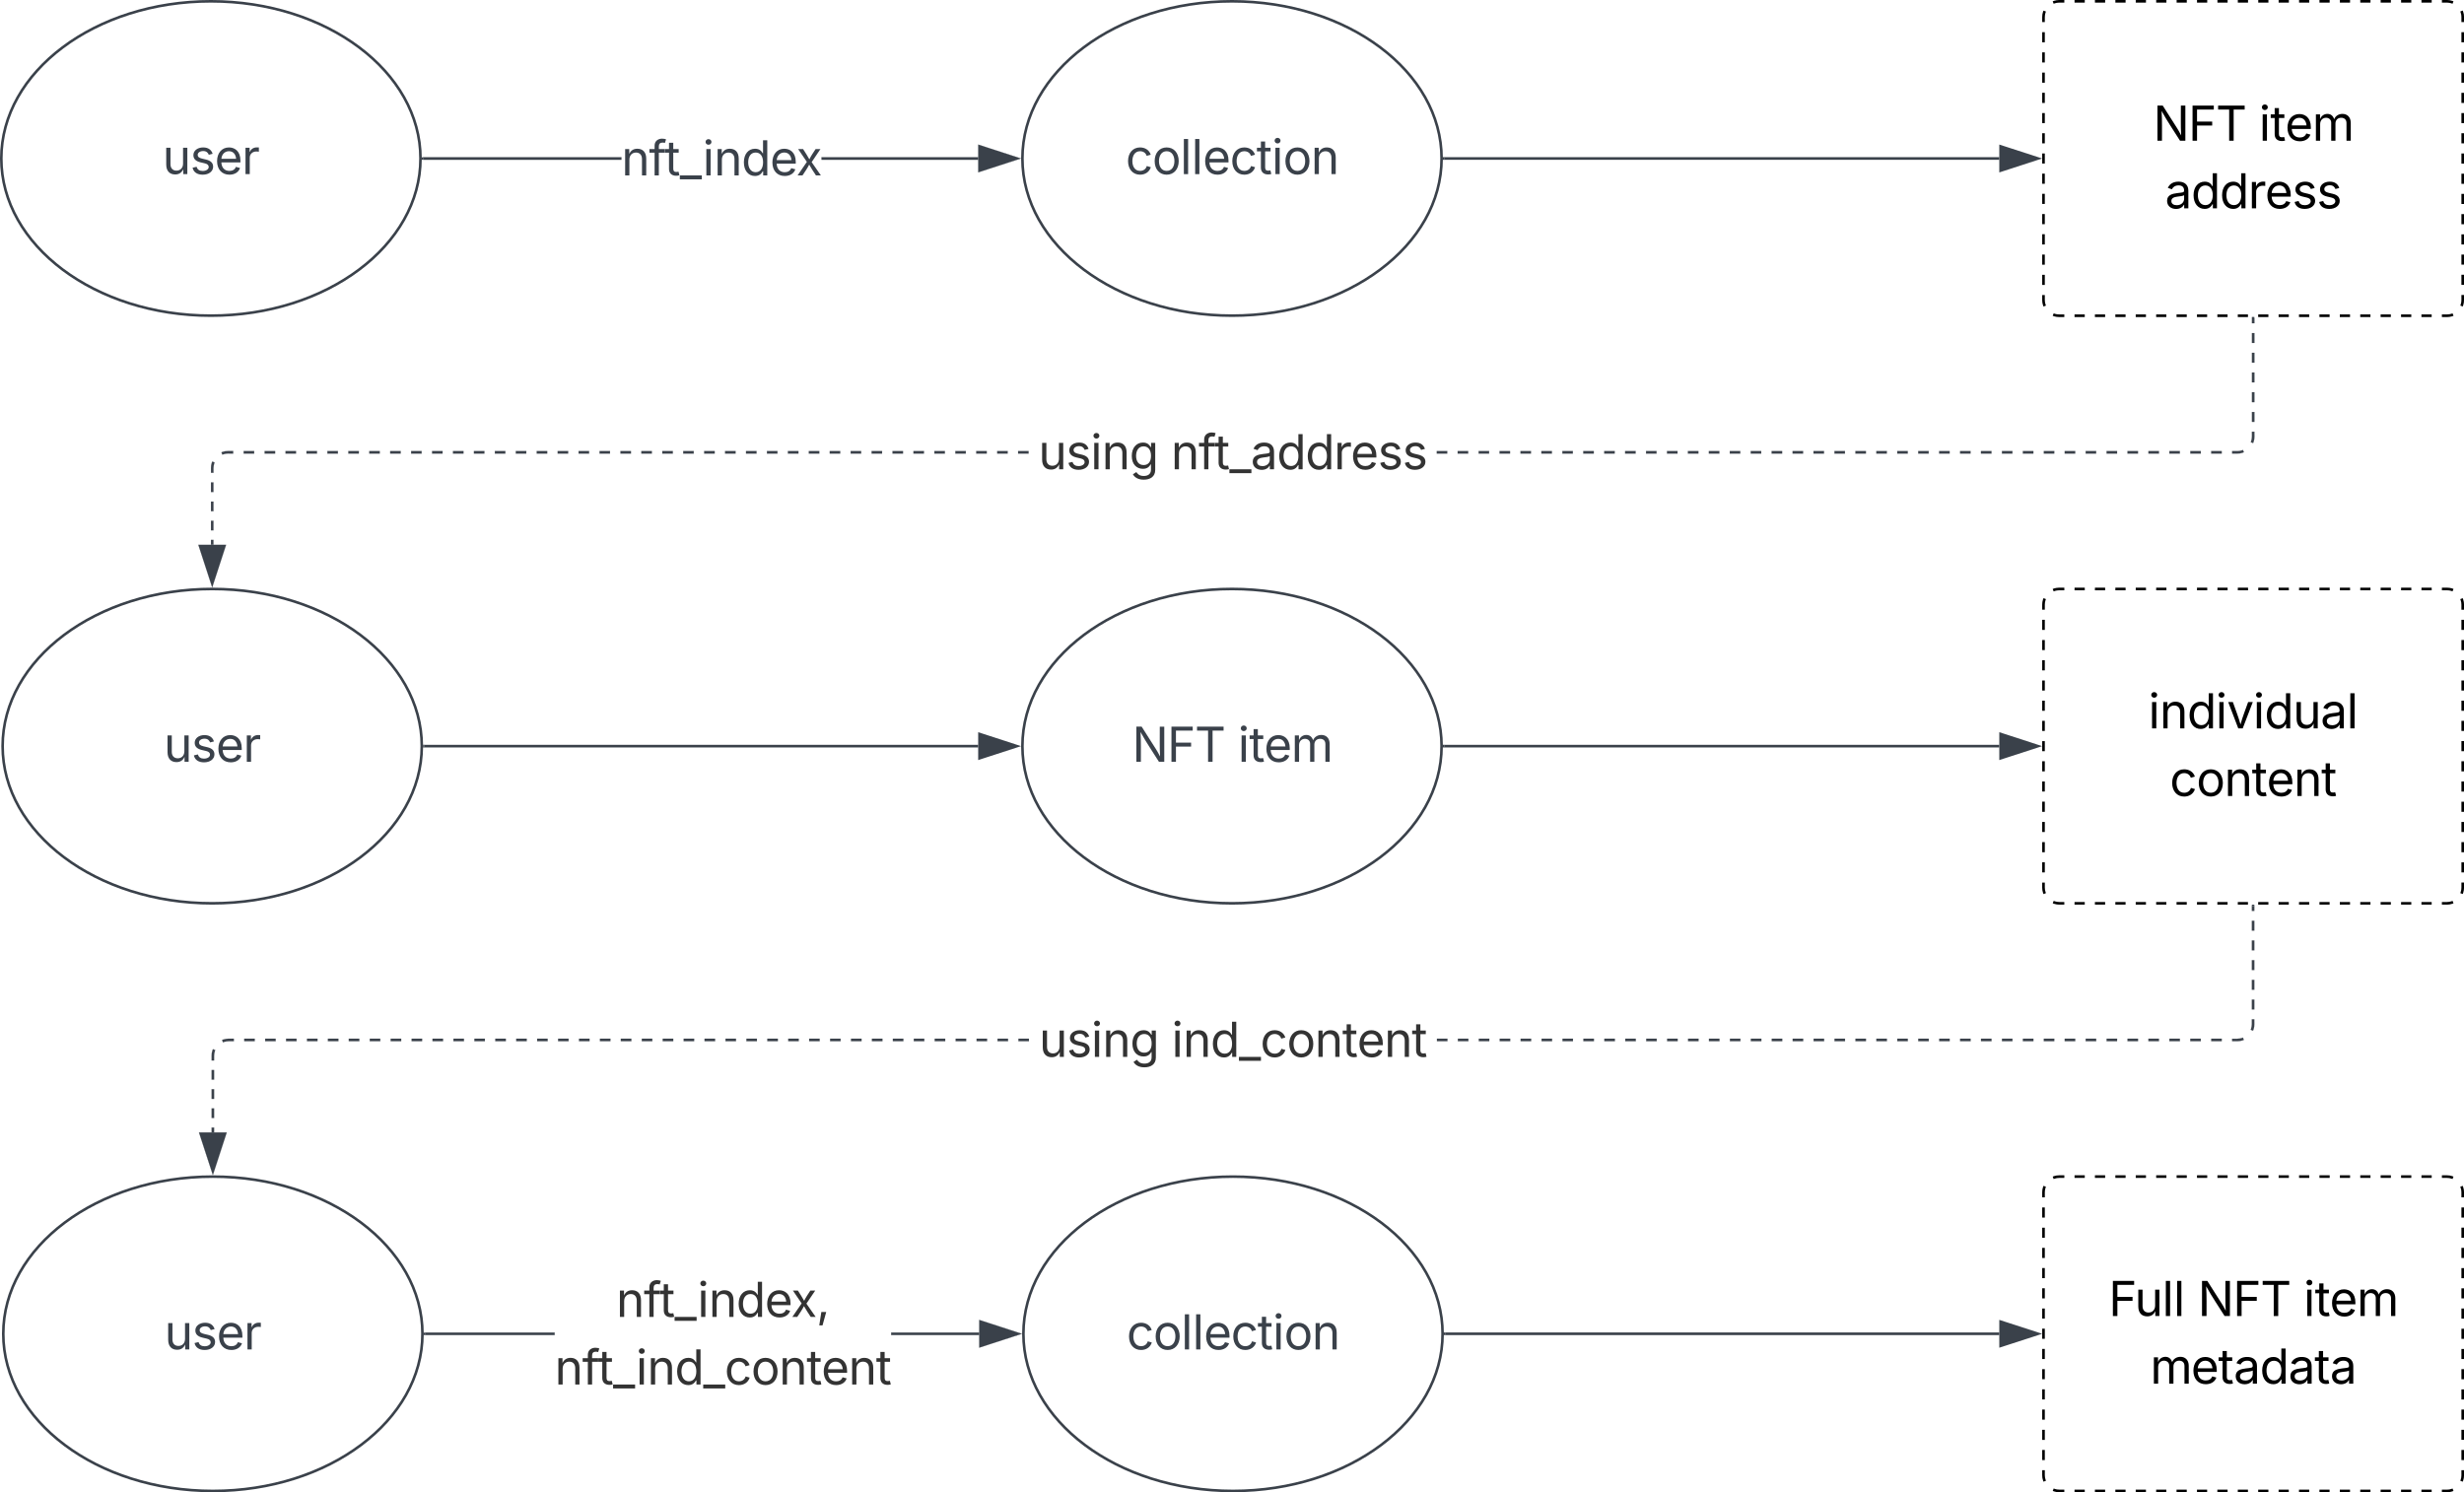 <svg xmlns="http://www.w3.org/2000/svg" xmlns:xlink="http://www.w3.org/1999/xlink" xmlns:lucid="lucid" width="940.5" height="569.67"><g transform="translate(-1420 -7.083)" lucid:page-tab-id="MUxZPul9YGgR"><path d="M1580.5 67.58c0 33.14-35.82 60-80 60s-80-26.86-80-60c0-33.13 35.82-60 80-60s80 26.87 80 60z" stroke="#3a414a" fill-opacity="0"/><use xlink:href="#a" transform="matrix(1,0,0,1,1420.5,7.583) translate(61.528 65.972)"/><path d="M1970.25 67.58c0 33.14-35.82 60-80 60s-80-26.86-80-60c0-33.13 35.82-60 80-60s80 26.87 80 60z" stroke="#3a414a" fill-opacity="0"/><use xlink:href="#b" transform="matrix(1,0,0,1,1810.25,7.583) translate(39.389 65.972)"/><path d="M1657.2 68.06h-75.7v-.95h75.7zm136.17 0h-59.8v-.95h59.8z" stroke="#3a414a" stroke-width=".05" fill="#3a414a"/><path d="M1581.5 68.06h-.52l.02-.47v-.4l.5-.1z" fill="#3a414a"/><path stroke="#3a414a" stroke-width=".05" fill="#3a414a"/><path d="M1808.13 67.58l-14.26 4.64v-9.27z" fill="#3a414a"/><path d="M1809.67 67.58l-16.28 5.3v-10.6zm-15.33 3.98l12.26-3.98-12.26-3.98z" stroke="#3a414a" stroke-width=".05" fill="#3a414a"/><use xlink:href="#c" transform="matrix(1,0,0,1,1657.194,56.828) translate(0 17.222)"/><path d="M1971.25 67.58h211.87" stroke="#3a414a" fill="none"/><path d="M1971.26 68.06h-.53l.02-.47v-.5h.5z" stroke="#3a414a" stroke-width=".05" fill="#3a414a"/><path d="M2197.88 67.58l-14.26 4.64v-9.27z" stroke="#3a414a" fill="#3a414a"/><path d="M2200 13.58a6 6 0 0 1 6-6h148a6 6 0 0 1 6 6v108a6 6 0 0 1-6 6h-148a6 6 0 0 1-6-6z" fill-opacity="0"/><path d="M2203.7 8.06l.45-.18.9-.22.95-.08h1.95m3.9 0h3.9m3.88 0h3.9m3.9 0h3.9m3.88 0h3.9m3.9 0h3.9m3.9 0h3.88m3.9 0h3.9m3.9 0h3.88m3.9 0h3.9m3.9 0h3.88m3.9 0h3.9m3.9 0h3.88m3.9 0h3.9m3.9 0h3.88m3.9 0h3.9m3.88 0h3.9m3.9 0h3.9m3.88 0h3.9m3.9 0h1.94l.94.08.9.22.45.18m3.23 3.23l.18.43.23.9.07.95v1.93m0 3.87v3.86m0 3.85v3.86m0 3.86v3.86m0 3.85v3.87m0 3.86v3.85m0 3.86v3.86m0 3.86v3.85m0 3.87v3.86m0 3.85v3.86m0 3.86v3.86m0 3.85v3.87m0 3.86v3.85m0 3.86v3.86m0 3.86v1.92l-.07.94-.22.92-.17.43m-3.24 3.24l-.45.2-.9.2-.95.08h-1.95m-3.9 0h-3.9m-3.88 0h-3.9m-3.9 0h-3.9m-3.88 0h-3.9m-3.9 0h-3.9m-3.9 0h-3.88m-3.9 0h-3.9m-3.9 0h-3.88m-3.9 0h-3.9m-3.9 0h-3.88m-3.9 0h-3.9m-3.9 0h-3.88m-3.9 0h-3.9m-3.9 0H2243m-3.9 0h-3.9m-3.88 0h-3.9m-3.9 0h-3.9m-3.88 0h-3.9m-3.9 0H2206l-.94-.07-.9-.2-.45-.2m-3.23-3.23l-.18-.43-.23-.92-.07-.94v-1.92m0-3.86v-3.86m0-3.86v-3.85m0-3.86V96.5m0-3.84V88.8m0-3.86v-3.86m0-3.85v-3.86m0-3.86v-3.84m0-3.86v-3.86m0-3.86v-3.85m0-3.86V42.5m0-3.84V34.8m0-3.86v-3.86m0-3.85v-3.86m0-3.86V13.6l.07-.94.22-.9.17-.45" stroke="#000" fill="none"/><use xlink:href="#d" transform="matrix(1,0,0,1,2212,19.583) translate(29.875 41.222)"/><use xlink:href="#e" transform="matrix(1,0,0,1,2212,19.583) translate(70.24 41.222)"/><use xlink:href="#f" transform="matrix(1,0,0,1,2212,19.583) translate(34.359 67.035)"/><path d="M1581 291.92c0 33.13-35.82 60-80 60s-80-26.87-80-60c0-33.14 35.82-60 80-60s80 26.86 80 60z" stroke="#3a414a" fill-opacity="0"/><use xlink:href="#a" transform="matrix(1,0,0,1,1421,231.917) translate(61.528 65.972)"/><path d="M1970.25 291.92c0 33.13-35.82 60-80 60s-80-26.87-80-60c0-33.14 35.82-60 80-60s80 26.86 80 60z" stroke="#3a414a" fill-opacity="0"/><use xlink:href="#g" transform="matrix(1,0,0,1,1810.25,231.917) translate(41.88 65.972)"/><use xlink:href="#h" transform="matrix(1,0,0,1,1810.25,231.917) translate(82.245 65.972)"/><path d="M1582 291.92h211.37" stroke="#3a414a" fill="none"/><path d="M1582 292.4h-.52l.02-.48V291.44h.5z" stroke="#3a414a" stroke-width=".05" fill="#3a414a"/><path d="M1808.13 291.92l-14.26 4.63v-9.27z" stroke="#3a414a" fill="#3a414a"/><path d="M1971.25 291.92h211.87" stroke="#3a414a" fill="none"/><path d="M1971.26 292.4h-.53l.02-.48V291.44h.5z" stroke="#3a414a" stroke-width=".05" fill="#3a414a"/><path d="M2197.88 291.92l-14.26 4.63v-9.27z" stroke="#3a414a" fill="#3a414a"/><path d="M2200 237.92a6 6 0 0 1 6-6h148a6 6 0 0 1 6 6v108a6 6 0 0 1-6 6h-148a6 6 0 0 1-6-6z" fill-opacity="0"/><path d="M2203.7 232.4l.45-.2.9-.2.95-.08h1.95m3.9 0h3.9m3.88 0h3.9m3.9 0h3.9m3.88 0h3.9m3.9 0h3.9m3.9 0h3.88m3.9 0h3.9m3.9 0h3.88m3.9 0h3.9m3.9 0h3.88m3.9 0h3.9m3.9 0h3.88m3.9 0h3.9m3.9 0h3.88m3.9 0h3.9m3.88 0h3.9m3.9 0h3.9m3.88 0h3.9m3.9 0h1.94l.94.07.9.2.45.2m3.23 3.23l.18.43.23.92.07.94v1.93m0 3.85v3.86m0 3.86v3.85m0 3.86V263m0 3.85v3.85m0 3.86v3.86m0 3.85v3.86m0 3.86v3.85m0 3.85v3.86m0 3.86v3.85m0 3.86V317m0 3.85v3.85m0 3.86v3.86m0 3.85v3.86m0 3.86v1.92l-.07.94-.22.9-.17.45m-3.24 3.24l-.45.18-.9.22-.95.08h-1.95m-3.9 0h-3.9m-3.88 0h-3.9m-3.9 0h-3.9m-3.88 0h-3.9m-3.9 0h-3.9m-3.9 0h-3.88m-3.9 0h-3.9m-3.9 0h-3.88m-3.9 0h-3.9m-3.9 0h-3.88m-3.9 0h-3.9m-3.9 0h-3.88m-3.9 0h-3.9m-3.9 0H2243m-3.9 0h-3.9m-3.88 0h-3.9m-3.9 0h-3.9m-3.88 0h-3.9m-3.9 0H2206l-.94-.08-.9-.22-.45-.18m-3.23-3.23l-.18-.43-.23-.9-.07-.95V344m0-3.87v-3.86m0-3.85v-3.86m0-3.86v-3.85m0-3.86v-3.87m0-3.86v-3.85m0-3.86v-3.86m0-3.85V290m0-3.87v-3.86m0-3.85v-3.86m0-3.86v-3.85m0-3.86v-3.87m0-3.86v-3.85m0-3.86v-3.86m0-3.85v-1.93l.07-.94.22-.92.17-.43" stroke="#000" fill="none"/><use xlink:href="#i" transform="matrix(1,0,0,1,2212,243.917) translate(28.009 41.222)"/><use xlink:href="#j" transform="matrix(1,0,0,1,2212,243.917) translate(36.177 67.035)"/><path d="M1581.25 516.25c0 33.14-35.82 60-80 60s-80-26.86-80-60 35.82-60 80-60 80 26.86 80 60z" stroke="#3a414a" fill-opacity="0"/><use xlink:href="#a" transform="matrix(1,0,0,1,1421.25,456.25) translate(61.528 65.972)"/><path d="M1970.63 516.25c0 33.14-35.82 60-80 60-44.2 0-80-26.86-80-60s35.8-60 80-60c44.18 0 80 26.86 80 60z" stroke="#3a414a" fill-opacity="0"/><use xlink:href="#b" transform="matrix(1,0,0,1,1810.625,456.25) translate(39.389 65.972)"/><path d="M1631.7 516.73h-49.45v-.96h49.46zm162.04 0h-33.58v-.96h33.58z" stroke="#3a414a" stroke-width=".05" fill="#3a414a"/><path d="M1582.26 516.73h-.53l.02-.47v-.4l.5-.1z" fill="#3a414a"/><path stroke="#3a414a" stroke-width=".05" fill="#3a414a"/><path d="M1808.5 516.25l-14.26 4.63v-9.26z" fill="#3a414a"/><path d="M1810.04 516.25l-16.27 5.3v-10.6zm-15.32 3.98l12.25-3.98-12.25-3.98z" stroke="#3a414a" stroke-width=".05" fill="#3a414a"/><use xlink:href="#k" transform="matrix(1,0,0,1,1631.714,492.589) translate(23.486 17.222)"/><use xlink:href="#l" transform="matrix(1,0,0,1,1631.714,492.589) translate(0.005 43.035)"/><path d="M2200 462.25a6 6 0 0 1 6-6h148a6 6 0 0 1 6 6v108a6 6 0 0 1-6 6h-148a6 6 0 0 1-6-6z" fill-opacity="0"/><path d="M2203.7 456.72l.45-.18.9-.22.95-.07h1.95m3.9 0h3.9m3.88 0h3.9m3.9 0h3.9m3.88 0h3.9m3.9 0h3.9m3.9 0h3.88m3.9 0h3.9m3.9 0h3.88m3.9 0h3.9m3.9 0h3.88m3.9 0h3.9m3.9 0h3.88m3.9 0h3.9m3.9 0h3.88m3.9 0h3.9m3.88 0h3.9m3.9 0h3.9m3.88 0h3.9m3.9 0h1.94l.94.07.9.22.45.18m3.23 3.24l.18.44.23.9.07.95v1.93m0 3.86v3.85m0 3.85v3.86m0 3.86v3.86m0 3.86v3.86m0 3.85v3.85m0 3.86v3.86m0 3.86v3.86m0 3.86v3.85m0 3.85v3.86m0 3.86v3.86m0 3.86v3.86m0 3.85v3.85m0 3.86v3.86m0 3.86v1.93l-.07.94-.22.9-.17.44m-3.24 3.24l-.45.18-.9.22-.95.07h-1.95m-3.9 0h-3.9m-3.88 0h-3.9m-3.9 0h-3.9m-3.88 0h-3.9m-3.9 0h-3.9m-3.9 0h-3.88m-3.9 0h-3.9m-3.9 0h-3.88m-3.9 0h-3.9m-3.9 0h-3.88m-3.9 0h-3.9m-3.9 0h-3.88m-3.9 0h-3.9m-3.9 0H2243m-3.9 0h-3.9m-3.88 0h-3.9m-3.9 0h-3.9m-3.88 0h-3.9m-3.9 0H2206l-.94-.07-.9-.22-.45-.18m-3.23-3.24l-.18-.44-.23-.9-.07-.95v-1.93m0-3.86v-3.85m0-3.85v-3.86m0-3.86v-3.86m0-3.86v-3.86m0-3.85v-3.85m0-3.86v-3.86m0-3.86v-3.86m0-3.86v-3.85m0-3.85v-3.86m0-3.86v-3.86m0-3.86v-3.86m0-3.85v-3.85m0-3.86v-3.86m0-3.86v-1.93l.07-.94.22-.9.17-.44" stroke="#000" fill="none"/><use xlink:href="#m" transform="matrix(1,0,0,1,2212,468.25) translate(12.865 41.222)"/><use xlink:href="#n" transform="matrix(1,0,0,1,2212,468.25) translate(46.885 41.222)"/><use xlink:href="#e" transform="matrix(1,0,0,1,2212,468.25) translate(87.249 41.222)"/><use xlink:href="#o" transform="matrix(1,0,0,1,2212,468.25) translate(28.712 67.035)"/><path d="M1971.63 516.25h211.5" stroke="#3a414a" fill="none"/><path d="M1971.64 516.73h-.53l.03-.47v-.5h.5z" stroke="#3a414a" stroke-width=".05" fill="#3a414a"/><path d="M2197.88 516.25l-14.26 4.63v-9.26z" stroke="#3a414a" fill="#3a414a"/><path d="M1501.47 215.03h-.94v-1.83h.94zm0-5.5h-.94v-3.65h.94zm0-7.3h-.94v-3.67h.94zm0-7.33h-.94v-3.66h.94zm.44-11.26l-.15.4-.2.85-.08.87v1.8h-.94v-1.84l.07-1 .24-.98.2-.47zm7.1-3.4l-1.98-.02-.88.07-.85.2-.4.16-.37-.88.47-.2 1-.23.98-.07h2.02zm767.47-.53l-.47.2-1 .25-.98.07H2272v-.94h1.98l.88-.07.85-.2.4-.16zm-8.46.53h-4v-.95h4zm-7.98 0h-4v-.95h4zm-8 0h-4v-.95h4zm-7.98 0h-4v-.95h4zm-8 0h-4v-.95h4zm-7.98 0h-4v-.95h4zm-8 0h-3.98v-.95h4zm-7.98 0h-4v-.95h4zm-8 0h-3.98v-.95h4zm-7.98 0h-4v-.95h4zm-8 0h-3.98v-.95h4zm-7.98 0h-4v-.95h4zm-8 0h-3.98v-.95h4zm-7.98 0h-4v-.95h4zm-8 0h-3.98v-.95h4zm-7.98 0h-4v-.95h4zm-8 0h-3.98v-.95h4zm-7.97 0h-4v-.95h4zm-8 0h-4v-.95h4zm-8 0h-4v-.95h4zm-7.98 0h-4v-.95h4zm-8 0h-4v-.95h4zm-7.98 0h-4v-.95h4zm-8 0h-4v-.95h4zm-7.98 0h-4v-.95h4zm-8 0h-4v-.95h4zm-7.98 0h-4v-.95h4zm-8 0h-4v-.95h4zm-7.98 0h-4v-.95h4zm-8 0h-3.98v-.95h4zm-7.98 0h-4v-.95h4zm-8 0h-3.98v-.95h4zm-7.98 0h-4v-.95h4zm-8 0h-3.98v-.95h4zm-7.98 0h-4v-.95h4zm-8 0h-3.98v-.95h4zm-7.98 0h-4v-.95h4zm-8 0h-3.98v-.95h4zm-159.78 0h-4v-.95h4zm-8 0h-3.98v-.95h4zm-7.98 0h-4v-.95h4zm-8 0h-3.98v-.95h4zm-7.98 0h-4v-.95h4zm-8 0h-3.98v-.95h4zm-7.98 0h-4v-.95h4zm-8 0h-3.98v-.95h4zm-7.98 0h-4v-.95h4zm-8 0h-3.98v-.95h4zm-7.97 0h-4v-.95h4zm-7.98 0h-4v-.95h4zm-8 0h-4v-.95h4zm-7.98 0h-4v-.95h4zm-8 0h-4v-.95h4zm-7.98 0h-4v-.95h4zm-8 0h-4v-.95h4zm-7.98 0h-4v-.95h4zm-8 0h-4v-.95h4zm-7.98 0h-4v-.95h4zm-8 0h-3.98v-.95h4zm-7.98 0h-4v-.95h4zm-8 0h-3.98v-.95h4zm-7.98 0h-4v-.95h4zm-8 0h-3.98v-.95h4zm-7.98 0h-4v-.95h4zm-8 0h-3.98v-.95h4zm-7.98 0h-4v-.95h4zm-8 0h-3.98v-.95h4zm-7.98 0h-4v-.95h4zm-8 0h-3.98v-.95h4zm-7.98 0h-4v-.95h4zm-8 0h-3.98v-.95h4zm-7.98 0h-4v-.95h4zm-7.98 0h-4v-.95h4zm-8 0h-4v-.95h4zm-7.98 0h-4v-.95h4zm-8 0h-4v-.95h4zm763.5-6.46l-.08 1-.24.98-.2.47-.87-.36.15-.4.2-.85.08-.87v-1.86h.94zm0-5.67h-.95v-3.76h.94zm0-7.52h-.95v-3.77h.94zm0-7.53h-.95v-3.77h.94zm0-7.53h-.95v-3.76h.94zm0-7.53h-.95v-3.77h.94zm0-7.53h-.95v-1.9h.94z" stroke="#3a414a" stroke-width=".05" fill="#3a414a"/><path d="M2280.47 128.6h-.94v-.52h.94z" fill="#3a414a"/><path stroke="#3a414a" stroke-width=".05" fill="#3a414a"/><path d="M1501 229.8l-4.63-14.27h9.27z" fill="#3a414a"/><path d="M1501 231.34l-5.3-16.28h10.6zm-3.98-15.33l3.98 12.26 3.98-12.25z" stroke="#3a414a" stroke-width=".05" fill="#3a414a"/><g><use xlink:href="#p" transform="matrix(1,0,0,1,1816.355,168.995) translate(0 17.222)"/><use xlink:href="#q" transform="matrix(1,0,0,1,1816.355,168.995) translate(50.608 17.222)"/></g><path d="M1501.72 439.37h-.94v-1.83h.94zm0-5.5h-.94v-3.66h.94zm0-7.3h-.94v-3.68h.94zm0-7.34h-.94v-3.66h.94zm.44-11.25l-.16.4-.2.84-.08.88v1.8h-.94v-1.83l.07-1 .24-1 .2-.46zm7.1-3.42h-2l-.87.07-.86.2-.4.17-.36-.88.47-.2 1-.23.98-.1h2.02zm767.2-.5l-.46.18-1 .24-.98.08H2272v-.95h1.98l.88-.06.85-.2.4-.17zm-8.45.5h-3.98v-.95h4zm-7.98 0h-4v-.95h4zm-7.98 0h-4v-.95h4zm-8 0h-4v-.95h4zm-7.98 0h-4v-.95h4zm-8 0h-3.98v-.95h4zm-7.97 0h-4v-.95h4zm-8 0h-4v-.95h4zm-8 0h-3.98v-.95h4zm-7.97 0h-4v-.95h4zm-8 0h-3.98v-.95h4zm-7.98 0h-4v-.95h4zm-7.98 0h-4v-.95h4zm-8 0h-3.98v-.95h3.98zm-7.98 0h-4v-.95h4zm-8 0h-4v-.95h4zm-7.98 0h-4v-.95h4zm-8 0h-3.98v-.95h4zm-7.98 0h-4v-.95h4zm-7.98 0h-4v-.95h4zm-8 0h-3.98v-.95h4zm-7.98 0h-4v-.95h4zm-7.98 0h-4v-.95h4zm-8 0h-3.98v-.95h4zm-7.98 0h-4v-.95h4zm-8 0h-3.98v-.95h4zm-7.97 0h-4v-.95h4zm-8 0h-3.98v-.95h4zm-7.98 0h-4v-.95h4zm-7.98 0h-4v-.95h4zm-8 0h-4v-.95h4zm-8 0h-3.98v-.95h4zm-7.97 0h-4v-.95h4zm-8 0h-3.98v-.95h4zm-7.98 0h-4v-.95h4zm-8 0h-3.98v-.95h4zm-7.97 0h-4v-.95h4zm-8 0h-3.98v-.95h4zm-159.73 0h-4v-.95h4zm-7.98 0h-4v-.95h4zm-8 0h-3.98v-.95h3.98zm-7.98 0h-4v-.95h4zm-8 0h-4v-.95h4zm-7.98 0h-4v-.95h4zm-8 0h-3.98v-.95h4zm-7.98 0h-4v-.95h4zm-7.98 0h-4v-.95h4zm-8 0h-3.98v-.95h4zm-7.98 0h-4v-.95h4zm-8 0h-3.98v-.95h4zm-7.97 0h-4v-.95h4zm-7.98 0h-4v-.95h4zm-8 0h-3.98v-.95h4zm-7.97 0h-4v-.95h4zm-8 0h-3.98v-.95h4zm-7.98 0h-4v-.95h4zm-7.98 0h-4v-.95h4zm-8 0h-4v-.95h4zm-8 0h-3.98v-.95h4zm-7.97 0h-4v-.95h4zm-8 0h-3.98v-.95h4zm-7.98 0h-4v-.95h4zm-8 0h-3.98v-.95h4zm-7.97 0h-4v-.95h4zm-8 0h-3.98v-.95h4zm-7.98 0h-4v-.95h4zm-7.98 0h-4v-.95h4zm-8 0h-3.98v-.95h4zm-7.98 0h-4v-.95h4zm-7.98 0h-4v-.95h4zm-8 0h-4v-.95h4zm-7.98 0h-4v-.95h4zm-8 0h-3.98v-.95h4zm-7.97 0h-4v-.95h4zm-7.98 0h-4v-.95h4zm-8 0h-3.98v-.95h4zm763.25-6.46l-.07 1-.24.98-.2.47-.87-.36.15-.4.2-.85.08-.88v-1.87h.94zm0-5.66h-.94v-3.77h.94zm0-7.53h-.94v-3.75h.94zm0-7.52h-.94v-3.76h.94zm0-7.53h-.94v-3.76h.94zm0-7.52h-.94v-3.77h.94zm0-7.53h-.94v-1.88h.94z" stroke="#3a414a" stroke-width=".05" fill="#3a414a"/><path d="M2280.47 352.93h-.94v-.5h.94z" fill="#3a414a"/><path stroke="#3a414a" stroke-width=".05" fill="#3a414a"/><path d="M1501.25 454.13l-4.63-14.26h9.27z" fill="#3a414a"/><path d="M1501.25 455.67l-5.3-16.28h10.6zm-3.98-15.33l3.98 12.26 3.98-12.26z" stroke="#3a414a" stroke-width=".05" fill="#3a414a"/><g><use xlink:href="#p" transform="matrix(1,0,0,1,1816.597,393.328) translate(0 17.222)"/><use xlink:href="#r" transform="matrix(1,0,0,1,1816.597,393.328) translate(50.608 17.222)"/></g><defs><path fill="#3a414a" d="M537 14c-226 0-379-139-379-422v-710h180v695c0 172 97 275 253 275 160 0 281-109 281-300v-670h181V0H879v-209C806-46 684 14 537 14" id="s"/><path fill="#3a414a" d="M538 24C308 24 148-78 108-271l171-41c32 123 123 178 257 178 156 0 256-77 256-169 0-77-54-128-164-154l-186-44c-203-48-300-148-300-305 0-192 176-326 414-326 230 0 351 112 402 269l-163 42c-31-80-94-158-238-158-133 0-233 69-233 162 0 83 57 129 188 160l169 40c203 48 298 149 298 302 0 196-179 339-441 339" id="t"/><path fill="#3a414a" d="M628 24c-324 0-524-230-524-574 0-343 198-582 503-582 237 0 487 146 487 559v75H286c9 234 145 362 343 362 132 0 231-58 273-172l174 48C1024-91 857 24 628 24zM287-650h624c-17-190-120-322-304-322-192 0-309 151-320 322" id="u"/><path fill="#3a414a" d="M158 0v-1118h174v172h12c41-113 157-188 290-188 26 0 70 2 91 3v181c-11-2-60-10-108-10-161 0-279 109-279 260V0H158" id="v"/><g id="a"><use transform="matrix(0.009,0,0,0.009,0,0)" xlink:href="#s"/><use transform="matrix(0.009,0,0,0.009,10.512,0)" xlink:href="#t"/><use transform="matrix(0.009,0,0,0.009,19.896,0)" xlink:href="#u"/><use transform="matrix(0.009,0,0,0.009,30.26,0)" xlink:href="#v"/></g><path fill="#3a414a" d="M613 24c-304 0-509-231-509-576 0-350 205-580 509-580 216 0 392 114 453 309l-173 49c-33-115-133-197-280-197-223 0-326 196-326 419 0 220 103 415 326 415 150 0 252-85 285-206l172 49C1010-95 832 24 613 24" id="w"/><path fill="#3a414a" d="M613 24c-304 0-509-231-509-576 0-350 205-580 509-580 305 0 511 230 511 580 0 345-206 576-511 576zm0-161c226 0 329-195 329-415 0-222-103-419-329-419-223 0-326 196-326 419 0 220 103 415 326 415" id="x"/><path fill="#3a414a" d="M338-1490V0H158v-1490h180" id="y"/><path fill="#3a414a" d="M598-1118v154H368v674c0 100 37 144 132 144 23 0 62-6 92-12L629-6c-37 13-88 20-134 20-193 0-307-107-307-290v-688H20v-154h168v-266h180v266h230" id="z"/><path fill="#3a414a" d="M158 0v-1118h180V0H158zm91-1301c-68 0-125-53-125-119s57-119 125-119c69 0 126 53 126 119s-57 119-126 119" id="A"/><path fill="#3a414a" d="M338-670V0H158v-1118h173l1 207c72-158 192-221 342-221 226 0 378 139 378 422V0H872v-695c0-172-96-275-252-275-161 0-282 109-282 300" id="B"/><g id="b"><use transform="matrix(0.009,0,0,0.009,0,0)" xlink:href="#w"/><use transform="matrix(0.009,0,0,0.009,10.156,0)" xlink:href="#x"/><use transform="matrix(0.009,0,0,0.009,20.816,0)" xlink:href="#y"/><use transform="matrix(0.009,0,0,0.009,25.122,0)" xlink:href="#y"/><use transform="matrix(0.009,0,0,0.009,29.427,0)" xlink:href="#u"/><use transform="matrix(0.009,0,0,0.009,39.792,0)" xlink:href="#w"/><use transform="matrix(0.009,0,0,0.009,49.948,0)" xlink:href="#z"/><use transform="matrix(0.009,0,0,0.009,55.764,0)" xlink:href="#A"/><use transform="matrix(0.009,0,0,0.009,60.069,0)" xlink:href="#x"/><use transform="matrix(0.009,0,0,0.009,70.729,0)" xlink:href="#B"/></g><path fill="#3a414a" d="M678-1118v154H420V0H240v-964H20v-154h220v-149c0-194 155-293 318-293 85 0 141 18 168 30l-50 154c-19-6-47-17-97-17-111 0-159 58-159 166v109h258" id="C"/><path fill="#3a414a" d="M934 0v166H0V0h934" id="D"/><path fill="#3a414a" d="M577 24c-279 0-473-224-473-580 0-354 195-576 474-576 218 0 287 134 324 193h14v-551h180V0H922v-173h-20C865-111 790 24 577 24zm27-161c203 0 314-172 314-421 0-247-108-413-314-413-212 0-317 181-317 413 0 235 108 421 317 421" id="E"/><path fill="#3a414a" d="M65 0l393-574-370-544h210c88 136 192 297 267 435 67-142 176-302 264-435h206L661-564 1053 0H844c-94-144-206-310-287-458C484-308 366-142 273 0H65" id="F"/><g id="c"><use transform="matrix(0.009,0,0,0.009,0,0)" xlink:href="#B"/><use transform="matrix(0.009,0,0,0.009,10.503,0)" xlink:href="#C"/><use transform="matrix(0.009,0,0,0.009,16.476,0)" xlink:href="#z"/><use transform="matrix(0.009,0,0,0.009,22.292,0)" xlink:href="#D"/><use transform="matrix(0.009,0,0,0.009,30.998,0)" xlink:href="#A"/><use transform="matrix(0.009,0,0,0.009,35.304,0)" xlink:href="#B"/><use transform="matrix(0.009,0,0,0.009,45.807,0)" xlink:href="#E"/><use transform="matrix(0.009,0,0,0.009,56.693,0)" xlink:href="#u"/><use transform="matrix(0.009,0,0,0.009,66.658,0)" xlink:href="#F"/></g><path d="M180 0v-1490h224l606 953c40 63 108 177 176 312-27-437-7-821-13-1265h190V0h-226C860-448 622-778 356-1262c27 476 11 792 15 1262H180" id="G"/><path d="M180 0v-1490h901v168H370v510h643v168H370V0H180" id="H"/><path d="M98-1322v-168h1126v168H757V0H567v-1322H98" id="I"/><g id="d"><use transform="matrix(0.009,0,0,0.009,0,0)" xlink:href="#G"/><use transform="matrix(0.009,0,0,0.009,13.394,0)" xlink:href="#H"/><use transform="matrix(0.009,0,0,0.009,23.889,0)" xlink:href="#I"/></g><path d="M158 0v-1118h180V0H158zm91-1301c-68 0-125-53-125-119s57-119 125-119c69 0 126 53 126 119s-57 119-126 119" id="J"/><path d="M598-1118v154H368v674c0 100 37 144 132 144 23 0 62-6 92-12L629-6c-37 13-88 20-134 20-193 0-307-107-307-290v-688H20v-154h168v-266h180v266h230" id="K"/><path d="M628 24c-324 0-524-230-524-574 0-343 198-582 503-582 237 0 487 146 487 559v75H286c9 234 145 362 343 362 132 0 231-58 273-172l174 48C1024-91 857 24 628 24zM287-650h624c-17-190-120-322-304-322-192 0-309 151-320 322" id="L"/><path d="M158 0v-1118h175l1 205c55-151 181-225 313-225 147 0 245 90 285 228 53-141 190-228 352-228 194 0 352 125 352 384V0h-181v-749c0-161-105-225-225-225-151 0-243 103-243 244V0H807v-767c0-124-93-207-219-207-131 0-250 92-250 270V0H158" id="M"/><g id="e"><use transform="matrix(0.009,0,0,0.009,0,0)" xlink:href="#J"/><use transform="matrix(0.009,0,0,0.009,4.306,0)" xlink:href="#K"/><use transform="matrix(0.009,0,0,0.009,9.948,0)" xlink:href="#L"/><use transform="matrix(0.009,0,0,0.009,20.312,0)" xlink:href="#M"/></g><path d="M471 26C259 26 90-98 90-318c0-256 228-303 435-329 202-27 287-16 287-108 0-139-79-219-234-219-161 0-248 86-283 164l-173-57c86-203 278-265 451-265 150 0 419 46 419 395V0H815v-152h-12C765-73 660 26 471 26zm31-159c199 0 310-134 310-271v-155c-30 35-226 55-295 64-131 17-246 59-246 186 0 116 97 176 231 176" id="N"/><path d="M577 24c-279 0-473-224-473-580 0-354 195-576 474-576 218 0 287 134 324 193h14v-551h180V0H922v-173h-20C865-111 790 24 577 24zm27-161c203 0 314-172 314-421 0-247-108-413-314-413-212 0-317 181-317 413 0 235 108 421 317 421" id="O"/><path d="M158 0v-1118h174v172h12c41-113 157-188 290-188 26 0 70 2 91 3v181c-11-2-60-10-108-10-161 0-279 109-279 260V0H158" id="P"/><path d="M538 24C308 24 148-78 108-271l171-41c32 123 123 178 257 178 156 0 256-77 256-169 0-77-54-128-164-154l-186-44c-203-48-300-148-300-305 0-192 176-326 414-326 230 0 351 112 402 269l-163 42c-31-80-94-158-238-158-133 0-233 69-233 162 0 83 57 129 188 160l169 40c203 48 298 149 298 302 0 196-179 339-441 339" id="Q"/><g id="f"><use transform="matrix(0.009,0,0,0.009,0,0)" xlink:href="#N"/><use transform="matrix(0.009,0,0,0.009,9.983,0)" xlink:href="#O"/><use transform="matrix(0.009,0,0,0.009,20.868,0)" xlink:href="#O"/><use transform="matrix(0.009,0,0,0.009,31.753,0)" xlink:href="#P"/><use transform="matrix(0.009,0,0,0.009,38.151,0)" xlink:href="#L"/><use transform="matrix(0.009,0,0,0.009,48.516,0)" xlink:href="#Q"/><use transform="matrix(0.009,0,0,0.009,57.899,0)" xlink:href="#Q"/></g><path fill="#3a414a" d="M180 0v-1490h224l606 953c40 63 108 177 176 312-27-437-7-821-13-1265h190V0h-226C860-448 622-778 356-1262c27 476 11 792 15 1262H180" id="R"/><path fill="#3a414a" d="M180 0v-1490h901v168H370v510h643v168H370V0H180" id="S"/><path fill="#3a414a" d="M98-1322v-168h1126v168H757V0H567v-1322H98" id="T"/><g id="g"><use transform="matrix(0.009,0,0,0.009,0,0)" xlink:href="#R"/><use transform="matrix(0.009,0,0,0.009,13.394,0)" xlink:href="#S"/><use transform="matrix(0.009,0,0,0.009,23.889,0)" xlink:href="#T"/></g><path fill="#3a414a" d="M158 0v-1118h175l1 205c55-151 181-225 313-225 147 0 245 90 285 228 53-141 190-228 352-228 194 0 352 125 352 384V0h-181v-749c0-161-105-225-225-225-151 0-243 103-243 244V0H807v-767c0-124-93-207-219-207-131 0-250 92-250 270V0H158" id="U"/><g id="h"><use transform="matrix(0.009,0,0,0.009,0,0)" xlink:href="#A"/><use transform="matrix(0.009,0,0,0.009,4.306,0)" xlink:href="#z"/><use transform="matrix(0.009,0,0,0.009,9.948,0)" xlink:href="#u"/><use transform="matrix(0.009,0,0,0.009,20.312,0)" xlink:href="#U"/></g><path d="M338-670V0H158v-1118h173l1 207c72-158 192-221 342-221 226 0 378 139 378 422V0H872v-695c0-172-96-275-252-275-161 0-282 109-282 300" id="V"/><path d="M481 0L54-1118h197c107 314 236 620 325 951 87-331 217-637 324-951h197L670 0H481" id="W"/><path d="M537 14c-226 0-379-139-379-422v-710h180v695c0 172 97 275 253 275 160 0 281-109 281-300v-670h181V0H879v-209C806-46 684 14 537 14" id="X"/><path d="M338-1490V0H158v-1490h180" id="Y"/><g id="i"><use transform="matrix(0.009,0,0,0.009,0,0)" xlink:href="#J"/><use transform="matrix(0.009,0,0,0.009,4.306,0)" xlink:href="#V"/><use transform="matrix(0.009,0,0,0.009,14.809,0)" xlink:href="#O"/><use transform="matrix(0.009,0,0,0.009,25.694,0)" xlink:href="#J"/><use transform="matrix(0.009,0,0,0.009,30,0)" xlink:href="#W"/><use transform="matrix(0.009,0,0,0.009,39.991,0)" xlink:href="#J"/><use transform="matrix(0.009,0,0,0.009,44.297,0)" xlink:href="#O"/><use transform="matrix(0.009,0,0,0.009,55.182,0)" xlink:href="#X"/><use transform="matrix(0.009,0,0,0.009,65.694,0)" xlink:href="#N"/><use transform="matrix(0.009,0,0,0.009,75.677,0)" xlink:href="#Y"/></g><path d="M613 24c-304 0-509-231-509-576 0-350 205-580 509-580 216 0 392 114 453 309l-173 49c-33-115-133-197-280-197-223 0-326 196-326 419 0 220 103 415 326 415 150 0 252-85 285-206l172 49C1010-95 832 24 613 24" id="Z"/><path d="M613 24c-304 0-509-231-509-576 0-350 205-580 509-580 305 0 511 230 511 580 0 345-206 576-511 576zm0-161c226 0 329-195 329-415 0-222-103-419-329-419-223 0-326 196-326 419 0 220 103 415 326 415" id="aa"/><g id="j"><use transform="matrix(0.009,0,0,0.009,0,0)" xlink:href="#Z"/><use transform="matrix(0.009,0,0,0.009,10.156,0)" xlink:href="#aa"/><use transform="matrix(0.009,0,0,0.009,20.816,0)" xlink:href="#V"/><use transform="matrix(0.009,0,0,0.009,31.319,0)" xlink:href="#K"/><use transform="matrix(0.009,0,0,0.009,36.962,0)" xlink:href="#L"/><use transform="matrix(0.009,0,0,0.009,47.326,0)" xlink:href="#V"/><use transform="matrix(0.009,0,0,0.009,57.83,0)" xlink:href="#K"/></g><path fill="#333" d="M338-670V0H158v-1118h173l1 207c72-158 192-221 342-221 226 0 378 139 378 422V0H872v-695c0-172-96-275-252-275-161 0-282 109-282 300" id="ab"/><path fill="#333" d="M678-1118v154H420V0H240v-964H20v-154h220v-149c0-194 155-293 318-293 85 0 141 18 168 30l-50 154c-19-6-47-17-97-17-111 0-159 58-159 166v109h258" id="ac"/><path fill="#333" d="M598-1118v154H368v674c0 100 37 144 132 144 23 0 62-6 92-12L629-6c-37 13-88 20-134 20-193 0-307-107-307-290v-688H20v-154h168v-266h180v266h230" id="ad"/><path fill="#333" d="M934 0v166H0V0h934" id="ae"/><path fill="#333" d="M158 0v-1118h180V0H158zm91-1301c-68 0-125-53-125-119s57-119 125-119c69 0 126 53 126 119s-57 119-126 119" id="af"/><path fill="#333" d="M577 24c-279 0-473-224-473-580 0-354 195-576 474-576 218 0 287 134 324 193h14v-551h180V0H922v-173h-20C865-111 790 24 577 24zm27-161c203 0 314-172 314-421 0-247-108-413-314-413-212 0-317 181-317 413 0 235 108 421 317 421" id="ag"/><path fill="#333" d="M628 24c-324 0-524-230-524-574 0-343 198-582 503-582 237 0 487 146 487 559v75H286c9 234 145 362 343 362 132 0 231-58 273-172l174 48C1024-91 857 24 628 24zM287-650h624c-17-190-120-322-304-322-192 0-309 151-320 322" id="ah"/><path fill="#333" d="M65 0l393-574-370-544h210c88 136 192 297 267 435 67-142 176-302 264-435h206L661-564 1053 0H844c-94-144-206-310-287-458C484-308 366-142 273 0H65" id="ai"/><path fill="#333" d="M128 359l88-567h206L266 359H128" id="aj"/><g id="k"><use transform="matrix(0.009,0,0,0.009,0,0)" xlink:href="#ab"/><use transform="matrix(0.009,0,0,0.009,10.503,0)" xlink:href="#ac"/><use transform="matrix(0.009,0,0,0.009,16.476,0)" xlink:href="#ad"/><use transform="matrix(0.009,0,0,0.009,22.292,0)" xlink:href="#ae"/><use transform="matrix(0.009,0,0,0.009,30.998,0)" xlink:href="#af"/><use transform="matrix(0.009,0,0,0.009,35.304,0)" xlink:href="#ab"/><use transform="matrix(0.009,0,0,0.009,45.807,0)" xlink:href="#ag"/><use transform="matrix(0.009,0,0,0.009,56.693,0)" xlink:href="#ah"/><use transform="matrix(0.009,0,0,0.009,66.658,0)" xlink:href="#ai"/><use transform="matrix(0.009,0,0,0.009,76.363,0)" xlink:href="#aj"/></g><path fill="#333" d="M613 24c-304 0-509-231-509-576 0-350 205-580 509-580 216 0 392 114 453 309l-173 49c-33-115-133-197-280-197-223 0-326 196-326 419 0 220 103 415 326 415 150 0 252-85 285-206l172 49C1010-95 832 24 613 24" id="ak"/><path fill="#333" d="M613 24c-304 0-509-231-509-576 0-350 205-580 509-580 305 0 511 230 511 580 0 345-206 576-511 576zm0-161c226 0 329-195 329-415 0-222-103-419-329-419-223 0-326 196-326 419 0 220 103 415 326 415" id="al"/><g id="l"><use transform="matrix(0.009,0,0,0.009,0,0)" xlink:href="#ab"/><use transform="matrix(0.009,0,0,0.009,10.503,0)" xlink:href="#ac"/><use transform="matrix(0.009,0,0,0.009,16.476,0)" xlink:href="#ad"/><use transform="matrix(0.009,0,0,0.009,22.292,0)" xlink:href="#ae"/><use transform="matrix(0.009,0,0,0.009,30.998,0)" xlink:href="#af"/><use transform="matrix(0.009,0,0,0.009,35.304,0)" xlink:href="#ab"/><use transform="matrix(0.009,0,0,0.009,45.807,0)" xlink:href="#ag"/><use transform="matrix(0.009,0,0,0.009,56.693,0)" xlink:href="#ae"/><use transform="matrix(0.009,0,0,0.009,64.8,0)" xlink:href="#ak"/><use transform="matrix(0.009,0,0,0.009,74.957,0)" xlink:href="#al"/><use transform="matrix(0.009,0,0,0.009,85.616,0)" xlink:href="#ab"/><use transform="matrix(0.009,0,0,0.009,96.12,0)" xlink:href="#ad"/><use transform="matrix(0.009,0,0,0.009,101.762,0)" xlink:href="#ah"/><use transform="matrix(0.009,0,0,0.009,112.127,0)" xlink:href="#ab"/><use transform="matrix(0.009,0,0,0.009,122.63,0)" xlink:href="#ad"/></g><g id="m"><use transform="matrix(0.009,0,0,0.009,0,0)" xlink:href="#H"/><use transform="matrix(0.009,0,0,0.009,9.896,0)" xlink:href="#X"/><use transform="matrix(0.009,0,0,0.009,20.408,0)" xlink:href="#Y"/><use transform="matrix(0.009,0,0,0.009,24.714,0)" xlink:href="#Y"/></g><g id="n"><use transform="matrix(0.009,0,0,0.009,0,0)" xlink:href="#G"/><use transform="matrix(0.009,0,0,0.009,13.394,0)" xlink:href="#H"/><use transform="matrix(0.009,0,0,0.009,23.889,0)" xlink:href="#I"/></g><g id="o"><use transform="matrix(0.009,0,0,0.009,0,0)" xlink:href="#M"/><use transform="matrix(0.009,0,0,0.009,15.573,0)" xlink:href="#L"/><use transform="matrix(0.009,0,0,0.009,25.938,0)" xlink:href="#K"/><use transform="matrix(0.009,0,0,0.009,31.84,0)" xlink:href="#N"/><use transform="matrix(0.009,0,0,0.009,41.823,0)" xlink:href="#O"/><use transform="matrix(0.009,0,0,0.009,52.708,0)" xlink:href="#N"/><use transform="matrix(0.009,0,0,0.009,62.691,0)" xlink:href="#K"/><use transform="matrix(0.009,0,0,0.009,68.594,0)" xlink:href="#N"/></g><path fill="#333" d="M537 14c-226 0-379-139-379-422v-710h180v695c0 172 97 275 253 275 160 0 281-109 281-300v-670h181V0H879v-209C806-46 684 14 537 14" id="am"/><path fill="#333" d="M538 24C308 24 148-78 108-271l171-41c32 123 123 178 257 178 156 0 256-77 256-169 0-77-54-128-164-154l-186-44c-203-48-300-148-300-305 0-192 176-326 414-326 230 0 351 112 402 269l-163 42c-31-80-94-158-238-158-133 0-233 69-233 162 0 83 57 129 188 160l169 40c203 48 298 149 298 302 0 196-179 339-441 339" id="an"/><path fill="#333" d="M611 442c-248 0-391-105-460-228l146-94c47 65 117 165 314 165 178 0 307-82 307-266v-224h-17C863-141 792-18 576-18c-268 0-472-195-472-546 0-346 197-568 476-568 216 0 288 133 326 193h17v-179h175V29c0 289-215 413-487 413zm-5-620c203 0 314-146 314-390 0-237-108-403-314-403-213 0-319 180-319 403 0 230 109 390 319 390" id="ao"/><g id="p"><use transform="matrix(0.009,0,0,0.009,0,0)" xlink:href="#am"/><use transform="matrix(0.009,0,0,0.009,10.512,0)" xlink:href="#an"/><use transform="matrix(0.009,0,0,0.009,19.896,0)" xlink:href="#af"/><use transform="matrix(0.009,0,0,0.009,24.201,0)" xlink:href="#ab"/><use transform="matrix(0.009,0,0,0.009,34.705,0)" xlink:href="#ao"/></g><path fill="#333" d="M471 26C259 26 90-98 90-318c0-256 228-303 435-329 202-27 287-16 287-108 0-139-79-219-234-219-161 0-248 86-283 164l-173-57c86-203 278-265 451-265 150 0 419 46 419 395V0H815v-152h-12C765-73 660 26 471 26zm31-159c199 0 310-134 310-271v-155c-30 35-226 55-295 64-131 17-246 59-246 186 0 116 97 176 231 176" id="ap"/><path fill="#333" d="M158 0v-1118h174v172h12c41-113 157-188 290-188 26 0 70 2 91 3v181c-11-2-60-10-108-10-161 0-279 109-279 260V0H158" id="aq"/><g id="q"><use transform="matrix(0.009,0,0,0.009,0,0)" xlink:href="#ab"/><use transform="matrix(0.009,0,0,0.009,10.503,0)" xlink:href="#ac"/><use transform="matrix(0.009,0,0,0.009,16.476,0)" xlink:href="#ad"/><use transform="matrix(0.009,0,0,0.009,22.292,0)" xlink:href="#ae"/><use transform="matrix(0.009,0,0,0.009,30.399,0)" xlink:href="#ap"/><use transform="matrix(0.009,0,0,0.009,40.382,0)" xlink:href="#ag"/><use transform="matrix(0.009,0,0,0.009,51.267,0)" xlink:href="#ag"/><use transform="matrix(0.009,0,0,0.009,62.153,0)" xlink:href="#aq"/><use transform="matrix(0.009,0,0,0.009,68.55,0)" xlink:href="#ah"/><use transform="matrix(0.009,0,0,0.009,78.915,0)" xlink:href="#an"/><use transform="matrix(0.009,0,0,0.009,88.299,0)" xlink:href="#an"/></g><g id="r"><use transform="matrix(0.009,0,0,0.009,0,0)" xlink:href="#af"/><use transform="matrix(0.009,0,0,0.009,4.306,0)" xlink:href="#ab"/><use transform="matrix(0.009,0,0,0.009,14.809,0)" xlink:href="#ag"/><use transform="matrix(0.009,0,0,0.009,25.694,0)" xlink:href="#ae"/><use transform="matrix(0.009,0,0,0.009,33.802,0)" xlink:href="#ak"/><use transform="matrix(0.009,0,0,0.009,43.958,0)" xlink:href="#al"/><use transform="matrix(0.009,0,0,0.009,54.618,0)" xlink:href="#ab"/><use transform="matrix(0.009,0,0,0.009,65.122,0)" xlink:href="#ad"/><use transform="matrix(0.009,0,0,0.009,70.764,0)" xlink:href="#ah"/><use transform="matrix(0.009,0,0,0.009,81.128,0)" xlink:href="#ab"/><use transform="matrix(0.009,0,0,0.009,91.632,0)" xlink:href="#ad"/></g></defs></g></svg>